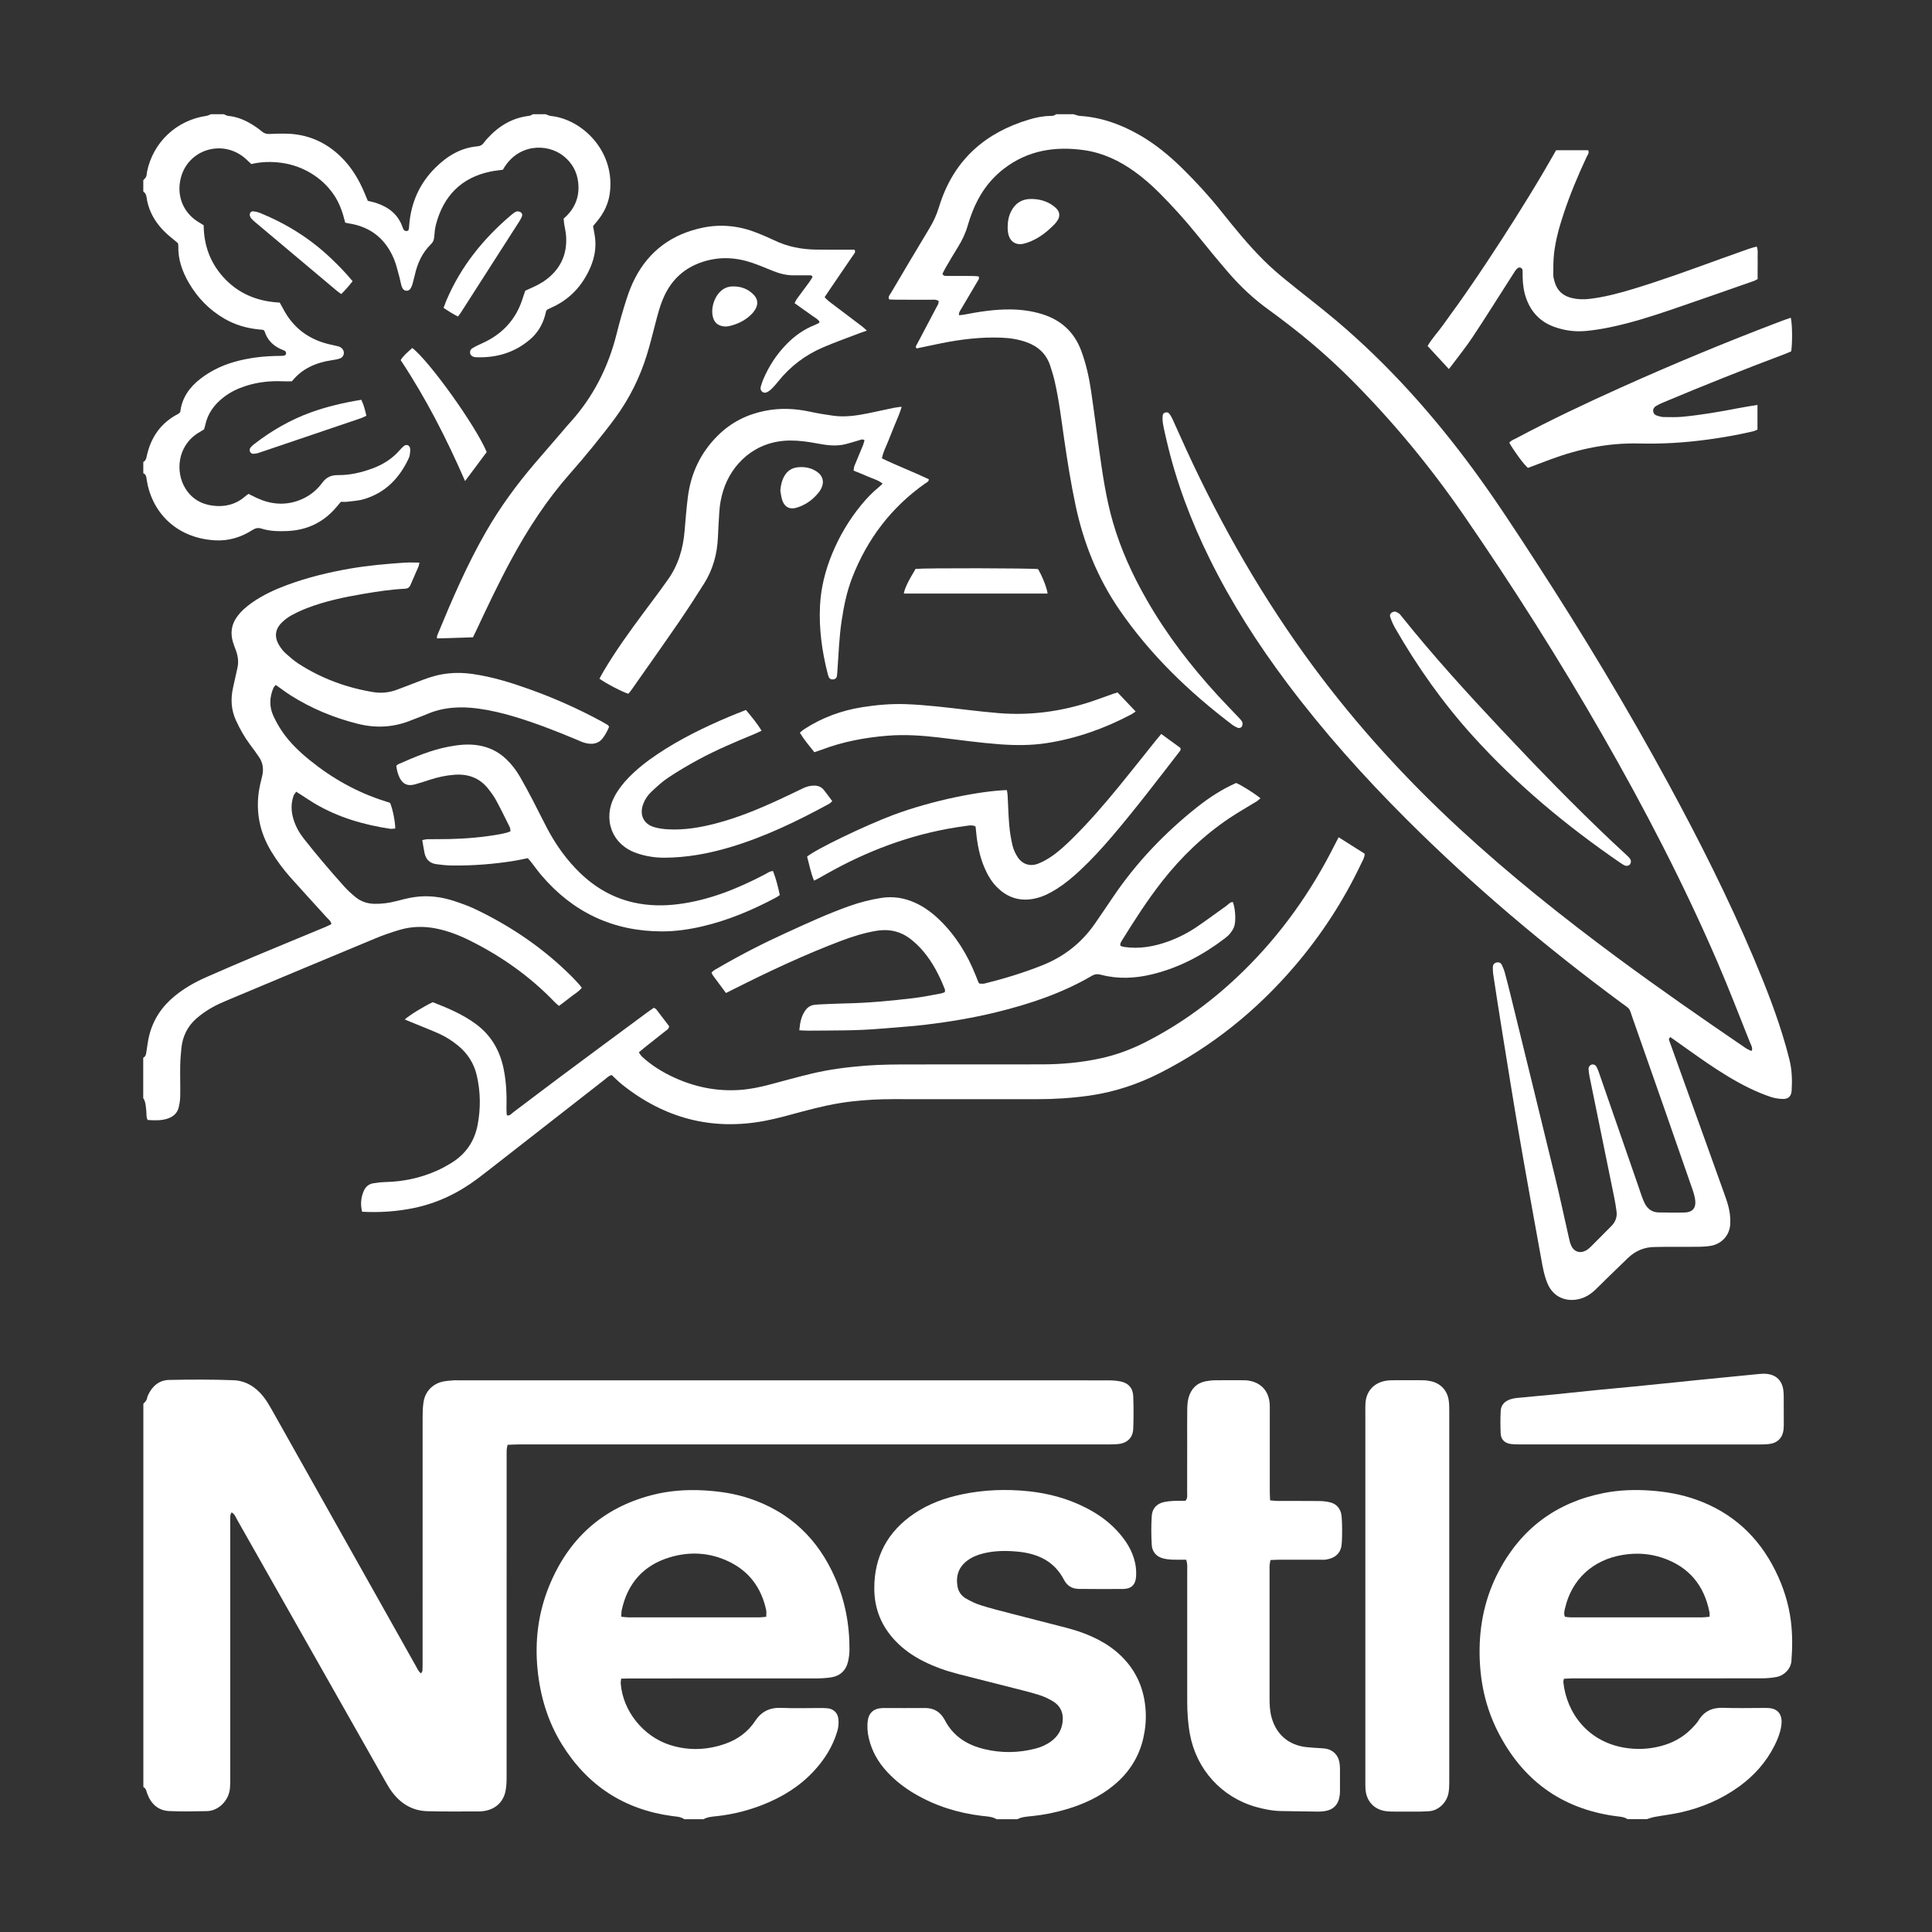 <?xml version="1.0" encoding="UTF-8"?>
<svg id="Layer_1" xmlns="http://www.w3.org/2000/svg" version="1.1" viewBox="0 0 600 600">
  <rect x="0" y="0" width="600" height="600" fill="#333333" stroke="none"/>
  <!-- Generator: Adobe Illustrator 29.5.1, SVG Export Plug-In . SVG Version: 2.1.0 Build 141)  -->
  <defs>
    <style>
      .st0 {
        fill: #fff;
      }
    </style>
  </defs>
  <path class="st0" d="M44.5,435.97c.32-.36.71-.69.94-1.1.24-.43.26-.96.46-1.42,1.28-2.9,3.44-4.84,6.65-4.9,6.66-.13,13.33-.17,19.99.09,3.82.15,6.97,2.15,9.33,5.19.91,1.18,1.69,2.47,2.43,3.78,12.87,22.86,25.71,45.73,38.57,68.61,2.12,3.77,4.23,7.56,6.36,11.33.4.71.69,1.51,1.54,2.14.17-.32.4-.57.42-.84.06-.83.05-1.66.05-2.5,0-25.5,0-50.99.01-76.49,0-1.49.06-3.01.29-4.48.52-3.32,2.91-5.72,6.2-6.36,1.06-.2,2.15-.26,3.22-.35.41-.04.83,0,1.25,0,67.24,0,134.49,0,201.73.01,1.32,0,2.67.06,3.97.32,2.55.51,3.93,2.06,4.03,4.68.12,3.33.13,6.67,0,9.99-.11,2.77-1.79,4.45-4.52,4.77-1.24.14-2.49.14-3.74.14-27.66,0-55.33,0-82.99,0-33.16,0-66.33,0-99.49,0-1.15,0-2.3.08-3.57.12-.11.61-.25,1.08-.27,1.54-.04.83-.02,1.67-.02,2.5,0,33.08,0,66.16-.01,99.24,0,1.41-.06,2.84-.33,4.22-.69,3.52-3.29,5.81-6.88,6.25-.33.04-.66.1-.99.1-5.5,0-11,.09-16.49-.07-4.73-.14-8.38-2.48-11.11-6.27-.73-1.01-1.34-2.11-1.96-3.19-15.31-27.03-30.62-54.06-45.94-81.08-.43-.77-.7-1.69-1.71-2.26-.16.36-.36.63-.38.91-.05.83-.04,1.67-.04,2.5,0,26.16,0,52.33,0,78.49,0,1.17.02,2.34-.06,3.5-.28,4.32-3.8,7.32-7.17,7.38-3.91.07-7.83.16-11.73-.02-3.43-.16-5.64-2.23-6.81-5.39-.29-.78-.34-1.65-1.21-2.07,0-39.66,0-79.33,0-118.99Z"/>
  <path class="st0" d="M333.48,35.5c.63.17,1.26.46,1.9.5,6.62.42,12.68,2.61,18.39,5.86,5.03,2.86,9.45,6.53,13.56,10.58,4.16,4.1,8.1,8.39,11.74,12.95,4.27,5.34,8.56,10.66,13.42,15.48,2.07,2.05,4.26,3.98,6.51,5.82,5.29,4.32,10.74,8.45,15.96,12.85,16.18,13.68,30.18,29.38,42.71,46.43,6.81,9.27,13.07,18.91,19.33,28.55,14.56,22.43,28.36,45.32,41.13,68.83,9.58,17.64,18.61,35.56,26.44,54.05,3.8,8.97,7.35,18.04,10.02,27.42.39,1.36.73,2.73,1.09,4.1.82,3.18.93,6.42.74,9.67-.11,1.87-.98,2.76-2.85,2.7-1.31-.04-2.67-.28-3.9-.71-2.12-.73-4.2-1.6-6.22-2.57-4.66-2.25-9.03-5-13.3-7.9-3.24-2.2-6.4-4.51-9.6-6.76-.6-.42-1.2-.84-1.81-1.27-.73.56-.33,1.12-.15,1.61,1.45,4.08,2.93,8.15,4.39,12.22,4.23,11.75,8.47,23.49,12.67,35.25.56,1.56,1.1,3.16,1.4,4.78.27,1.46.38,2.99.27,4.46-.25,3.3-2.72,5.93-5.96,6.49-1.22.21-2.48.3-3.73.31-3.58.04-7.16.01-10.75.02-1,0-2,.04-3,.05-3.24.01-6.01,1.21-8.33,3.43-2.23,2.13-4.43,4.29-6.64,6.44-1.19,1.16-2.35,2.36-3.57,3.5-1.48,1.39-3.14,2.41-5.18,2.85-3.89.84-7.8-.67-9.56-4.87-1.04-2.48-1.5-5.11-1.97-7.73-2.34-12.94-4.7-25.88-6.93-38.84-1.82-10.58-3.49-21.19-5.21-31.79-.96-5.92-1.87-11.84-2.77-17.77-.11-.73-.12-1.49-.1-2.24.02-.62.36-1.1.99-1.3.67-.21,1.43-.02,1.74.6.41.81.75,1.67.99,2.54.68,2.49,1.31,4.99,1.92,7.5,4.6,18.76,9.21,37.51,13.76,56.27,1.51,6.23,2.83,12.5,4.26,18.75.18.81.38,1.64.74,2.37.88,1.79,2.65,2.35,4.42,1.42.58-.3,1.11-.74,1.58-1.2,2.13-2.11,4.22-4.26,6.35-6.38,1.26-1.26,1.89-2.74,1.67-4.52-.19-1.48-.43-2.96-.73-4.43-2.56-12.56-5.13-25.12-7.69-37.68-.15-.73-.23-1.48-.27-2.23-.03-.63.41-1.18.93-1.34.52-.16,1.19.07,1.5.63.32.58.56,1.2.78,1.83,3.77,10.85,7.53,21.7,11.29,32.56.68,1.97,1.34,3.94,2.03,5.9.28.78.58,1.57.97,2.3.89,1.66,2.28,2.65,4.2,2.69,2.75.06,5.5.1,8.25.02,2.24-.07,3.38-1.33,3.19-3.55-.11-1.23-.48-2.45-.88-3.62-2.88-8.34-5.79-16.67-8.7-25-3.27-9.35-6.54-18.7-9.83-28.04-1.29-3.67-.55-2.65-3.73-5.02-23.48-17.37-45.76-36.14-66.44-56.78-13.35-13.32-25.9-27.34-37.21-42.43-9.11-12.16-17.28-24.9-24.02-38.54-5.81-11.76-10.42-23.96-13.38-36.76-.39-1.7-.81-3.4-1.11-5.12-.16-.89-.19-1.82-.1-2.72.08-.85,1.41-1.24,1.97-.58.47.56.83,1.24,1.14,1.91,1.46,3.18,2.85,6.38,4.32,9.56,10.9,23.67,23.82,46.16,39.33,67.14,13.47,18.21,28.66,34.87,45.29,50.23,15.63,14.43,32.23,27.67,49.32,40.31,13,9.6,26.27,18.82,39.63,27.92.53.36,1.15.61,1.73.9.04.02.14-.06.27-.13.22-.94-.32-1.74-.64-2.55-3.34-8.35-6.56-16.75-10.12-25-10.44-24.19-22.55-47.54-35.65-70.38-13.39-23.35-27.78-46.07-43.06-68.23-10.38-15.06-21.97-29.12-34.89-42.08-6.54-6.56-13.52-12.62-20.91-18.2-1.53-1.15-3.04-2.33-4.6-3.44-4.78-3.4-9.02-7.39-12.84-11.83-3.31-3.85-6.54-7.78-9.73-11.73-3.67-4.54-7.58-8.86-11.71-12.99-2.36-2.36-4.87-4.55-7.58-6.5-4.73-3.41-9.9-5.85-15.71-6.67-8.99-1.27-17.44.06-24.84,5.74-4.62,3.55-7.8,8.16-9.88,13.56-.51,1.32-.98,2.66-1.36,4.02-.69,2.43-1.75,4.67-3.08,6.8-1.32,2.12-2.58,4.28-3.84,6.44-.37.63-.67,1.3-.96,1.86.34.73.89.63,1.36.64,2.58.02,5.17,0,7.75.02.73,0,1.46.08,2.1.12.34.72-.06,1.1-.3,1.5-1.64,2.8-3.31,5.59-4.95,8.39-.37.63-.9,1.21-.84,2.17.52-.05,1-.06,1.46-.15,4.83-.94,9.68-1.7,14.61-1.64,3.25.04,6.47.46,9.6,1.41,5.97,1.81,10.14,5.56,12.32,11.45,1.48,4,2.41,8.15,3.03,12.35.93,6.26,1.71,12.54,2.58,18.8,1.04,7.42,2.13,14.84,4.22,22.05,2.46,8.53,6.14,16.53,10.55,24.21,6.16,10.75,13.67,20.5,22.02,29.62,2.08,2.27,4.25,4.47,6.36,6.71.45.48.97.96,1.23,1.54.17.38.1,1.02-.12,1.4-.24.41-.83.59-1.34.36-.53-.23-1.06-.49-1.52-.83-13.51-10.22-25.59-21.83-35.21-35.86-6.74-9.83-11.07-20.64-13.55-32.26-1.46-6.84-2.55-13.75-3.56-20.67-.88-6.01-1.58-12.06-2.95-17.99-.37-1.62-.86-3.21-1.38-4.79-1.2-3.67-3.74-6.02-7.32-7.31-2.53-.91-5.15-1.32-7.83-1.42-6.28-.24-12.47.49-18.61,1.72-2.6.52-5.19,1.08-7.75,1.62-.48-.59-.03-.99.18-1.39,1.97-3.76,3.97-7.51,5.94-11.27.33-.64.83-1.24.73-2.07-.79-.56-1.64-.38-2.45-.39-3.5-.02-7,0-10.5-.01-.82,0-1.65-.06-2.4-.08-.45-.9.17-1.38.48-1.91,3.98-6.74,7.96-13.48,12.01-20.18,1.22-2.01,2.2-4.1,2.88-6.34.17-.56.35-1.11.54-1.66,4.55-13.47,14.02-21.71,27.4-25.74,2.14-.65,4.35-1.12,6.62-1.16.65-.01,1.35,0,1.87-.53,1.84,0,3.67,0,5.5,0Z"/>
  <path class="st0" d="M505.46,564.96c-1.16-.77-2.54-.78-3.83-.96-16.92-2.34-29.02-11.36-36.61-26.52-3.75-7.49-5.43-15.52-5.52-23.89-.1-9.08,1.76-17.72,6.02-25.76,6.99-13.19,17.89-21.25,32.51-24.15,4.83-.96,9.74-1.12,14.68-.76,4.85.36,9.58,1.2,14.15,2.84,11.12,3.99,19.21,11.41,24.46,21.96,2.47,4.96,4.16,10.2,4.85,15.68.52,4.13.5,8.32.17,12.48-.19,2.34-2.16,4.45-4.65,4.93-1.54.29-3.14.41-4.72.41-14.83.03-29.66.02-44.5.02-4.75,0-9.5,0-14.25,0-.82,0-1.63.08-2.54.12-.07.45-.19.77-.16,1.07.97,9.37,7.57,18.89,19.99,20.49,3.91.5,7.82.17,11.61-1.05,3.48-1.12,6.47-3.03,8.92-5.76.5-.56,1.03-1.11,1.41-1.74,1.77-2.95,4.32-4.12,7.75-3.99,4.16.16,8.33.04,12.5.04.58,0,1.17,0,1.75.04,2.3.18,3.68,1.52,3.83,3.8.05.74-.03,1.5-.17,2.23-.37,1.98-1.12,3.83-2.02,5.62-2.56,5.09-6.23,9.23-10.81,12.58-5.53,4.04-11.69,6.68-18.35,8.17-2.67.6-5.41.91-8.11,1.41-.8.15-1.58.45-2.37.68-2,0-4,0-6,0ZM530.91,502.1c0-.56.07-.97-.01-1.36-1.63-8.38-6.37-14.12-14.5-16.91-4.09-1.4-8.31-1.64-12.56-.92-9.19,1.55-15.78,7.6-17.82,16.62-.18.79-.43,1.61-.01,2.58.6.06,1.24.18,1.89.18,13.57.01,27.14.01,40.71,0,.73,0,1.45-.12,2.32-.19Z"/>
  <path class="st0" d="M212.49,564.96c-1.15-.81-2.52-.8-3.82-.98-14.89-2.03-26.26-9.5-34.15-22.23-4.41-7.13-6.75-14.96-7.58-23.3-.88-8.97.23-17.65,3.63-25.96,5.97-14.58,16.48-24.18,31.84-28.17,5.27-1.37,10.65-1.77,16.1-1.47,4.85.27,9.6.96,14.21,2.5,12.61,4.2,21.35,12.59,26.63,24.68,3.11,7.12,4.52,14.61,4.46,22.37-.01,1.24-.17,2.5-.46,3.7-.65,2.68-2.39,4.35-5.13,4.8-1.47.24-2.98.33-4.47.34-19.24.02-38.49.01-57.74.02-.99,0-1.98.03-3.11.05-.05.61-.16,1.08-.12,1.55.66,8.54,7.03,16.48,15.42,19.1,5.75,1.79,11.51,1.56,17.17-.46,3.79-1.35,6.96-3.7,9.16-7.04,2.02-3.06,4.65-4.22,8.23-4.06,3.91.18,7.83.04,11.74.04.83,0,1.67,0,2.5.08,1.93.21,3.18,1.47,3.38,3.41.13,1.25.01,2.48-.35,3.71-1.4,4.74-3.96,8.79-7.28,12.38-4.38,4.73-9.74,8.04-15.69,10.4-4.58,1.82-9.32,3.03-14.23,3.58-1.47.16-3,.23-4.36.97-2,0-4,0-6,0ZM192.94,502.09c.88.08,1.6.2,2.33.2,13.48.01,26.96.01,40.45,0,.73,0,1.45-.12,2.24-.18,0-.81.12-1.48-.02-2.1-1.48-6.84-5.23-12-11.59-15.05-5.96-2.86-12.2-3.2-18.47-1.28-8.11,2.48-12.98,8.06-14.79,16.32-.14.62-.1,1.28-.15,2.1Z"/>
  <path class="st0" d="M309.48,564.96c-1.41-.85-3.02-.84-4.57-1.03-7.45-.9-14.46-3.09-20.94-6.91-3.1-1.83-5.92-4.03-8.38-6.66-2.85-3.04-4.86-6.53-5.79-10.62-.41-1.8-.55-3.63-.29-5.46.32-2.25,1.7-3.55,3.96-3.78.33-.03.67-.06,1-.06,4.25,0,8.5.05,12.74,0,2.79-.03,4.78,1.17,6.11,3.57.04.07.08.15.12.22,2.62,5.02,6.93,7.7,12.29,8.98,5.29,1.27,10.56,1.19,15.81-.16,1.79-.46,3.46-1.19,4.95-2.3,2.04-1.52,3.25-3.53,3.52-6.08.3-2.75-.68-4.94-3.06-6.35-1.28-.76-2.65-1.41-4.07-1.87-2.45-.79-4.96-1.41-7.45-2.04-5.96-1.53-11.94-3-17.89-4.54-3.71-.96-7.32-2.22-10.75-3.95-3.22-1.63-6.16-3.65-8.66-6.27-4.34-4.54-6.58-9.93-6.61-16.24-.05-10.04,4.17-17.81,12.46-23.4,4.48-3.02,9.48-4.81,14.73-5.92,6.9-1.45,13.88-1.7,20.88-.95,5.99.65,11.77,2.18,17.2,4.89,3.76,1.87,7.19,4.2,10.06,7.29,2.7,2.91,4.84,6.17,5.68,10.11.29,1.36.38,2.81.29,4.21-.17,2.52-1.48,3.79-4.01,3.83-4.58.06-9.16,0-13.74-.02-2.1-.01-3.66-.94-4.64-2.83-2.99-5.76-8.09-8.12-14.23-8.73-3.58-.35-7.15-.35-10.68.5-1.8.43-3.5,1.09-5,2.18-2.79,2.03-3.73,4.8-3.16,8.12.29,1.65,1.24,2.95,2.66,3.76,1.44.82,2.95,1.56,4.52,2.06,3.01.95,6.08,1.72,9.14,2.52,5.88,1.53,11.77,3,17.64,4.53,3.55.93,6.99,2.17,10.23,3.91,2.51,1.35,4.8,2.99,6.83,5,4.65,4.61,7,10.26,7.41,16.74.18,2.84-.07,5.66-.69,8.44-1.34,6-4.48,10.88-9.2,14.77-4.31,3.56-9.28,5.84-14.59,7.43-3.51,1.05-7.1,1.77-10.75,2.15-1.56.16-3.16.23-4.61.97-2.16,0-4.33,0-6.5,0Z"/>
  <path class="st0" d="M44.5,328.48c.88-.46.88-1.34,1.01-2.15.26-1.56.43-3.14.81-4.67,1.23-5.03,3.98-9.11,7.98-12.37,2.99-2.44,6.32-4.32,9.84-5.86,4.88-2.13,9.77-4.26,14.68-6.32,7.37-3.09,14.76-6.12,22.14-9.19.68-.28,1.33-.62,1.97-.93-.21-1.05-.96-1.51-1.5-2.11-3.69-4.08-7.42-8.12-11.08-12.22-2.27-2.55-4.33-5.28-6.1-8.22-1.81-3.02-3.14-6.23-3.75-9.73-.66-3.75-.52-7.46.31-11.16.2-.89.44-1.78.64-2.67.46-2.05.19-3.99-.99-5.74-.88-1.31-1.82-2.59-2.77-3.85-1.75-2.35-3.18-4.88-4.4-7.54-1.53-3.32-1.7-6.74-.9-10.26.46-2.03.89-4.06,1.35-6.09.42-1.85.16-3.64-.47-5.4-.31-.86-.67-1.71-.93-2.59-.82-2.8-.49-5.43,1.25-7.83,1.29-1.78,2.92-3.19,4.7-4.44,3.3-2.31,6.93-3.99,10.68-5.39,6.49-2.42,13.19-4.04,20.01-5.21,5.51-.94,11.06-1.42,16.63-1.8,1.49-.1,2.99-.02,4.64-.02-.1.45-.13.86-.28,1.21-.82,1.91-1.68,3.81-2.49,5.73-.33.79-.88,1.14-1.72,1.18-4.33.2-8.61.87-12.88,1.59-5.99,1.01-11.94,2.26-17.63,4.46-1.62.63-3.21,1.38-4.74,2.21-1.01.55-1.97,1.27-2.81,2.06-2.33,2.19-2.62,4.71-.89,7.43.53.84,1.16,1.65,1.89,2.31,1.3,1.16,2.62,2.33,4.09,3.27,7.1,4.56,14.87,7.43,23.18,8.78,2.42.39,4.83.15,7.14-.69,2.19-.8,4.36-1.65,6.53-2.49,2.48-.96,4.97-1.89,7.62-2.35,3.24-.57,6.47-.56,9.7-.08,5.95.87,11.67,2.63,17.32,4.65,7.77,2.78,15.3,6.12,22.56,10.06.66.36,1.3.74,1.94,1.13.13.08.19.26.38.54-.49,1.22-1.15,2.45-2,3.57-1.24,1.62-3.16,2.1-5.67,1.38-.88-.25-1.7-.67-2.55-1.02-6.22-2.6-12.49-5.06-18.95-7.01-3.75-1.13-7.55-2.05-11.43-2.58-5.44-.74-10.8-.5-15.94,1.71-1.6.69-3.26,1.25-4.88,1.91-5.43,2.23-10.99,2.53-16.65,1.1-7.4-1.86-14.38-4.74-20.83-8.83-1.54-.98-2.99-2.09-4.61-3.23-.26.32-.58.58-.73.92-1.24,2.9-1.34,5.85,0,8.73.8,1.73,1.75,3.41,2.83,4.98,2.34,3.38,5.31,6.2,8.49,8.77,7,5.66,14.72,10,23.33,12.7.48.15.95.3,1.42.46.07.02.13.1.19.16.76,1.76,1.56,5.7,1.57,7.86-.55.03-1.12.16-1.67.08-8.21-1.26-16.08-3.55-23.29-7.8-1.43-.85-2.81-1.79-4.21-2.69-.48-.31-.97-.62-1.59-1.01-.31.46-.66.81-.81,1.23-.9,2.53-.78,5.06.05,7.6.68,2.08,1.73,3.97,3.08,5.68,1.86,2.36,3.74,4.69,5.68,6.98,2.26,2.67,4.54,5.33,6.89,7.92,1.11,1.23,2.35,2.36,3.64,3.4,1.67,1.33,3.63,1.96,5.79,2,2.27.04,4.47-.25,6.67-.82,1.85-.48,3.71-.96,5.6-1.25,4.28-.65,8.48-.12,12.56,1.23,2.13.71,4.26,1.46,6.29,2.42,11.23,5.33,21.37,12.24,30.18,21.05.82.82,1.6,1.7,2.39,2.56.22.24.4.52.68.88-.93,1.22-2.27,1.92-3.42,2.84-1.16.94-2.38,1.82-3.67,2.8-.46-.4-.9-.75-1.29-1.15-7.58-7.9-16.37-14.14-26.13-19.03-3.43-1.72-6.98-3.12-10.77-3.87-3.75-.74-7.47-.67-11.12.38-2.63.76-5.24,1.67-7.76,2.72-15.14,6.29-30.26,12.62-45.38,18.96-1.84.77-3.69,1.56-5.42,2.55-1.65.95-3.24,2.06-4.68,3.3-2.75,2.39-4.29,5.49-4.69,9.11-.22,1.98-.36,3.98-.39,5.98-.05,3,.07,6,.01,9-.02,1.23-.19,2.49-.5,3.68-.46,1.74-1.73,2.8-3.41,3.36-2.02.68-4.08.57-6.2.43-.51-.9-.31-1.84-.42-2.72-.16-1.4-.15-2.84-.96-4.09,0-4.17,0-8.34,0-12.5Z"/>
  <path class="st0" d="M169.49,35.5c.54.18,1.07.47,1.62.52,9.89,1.03,20.16,11.22,18.23,24.26-.45,3.02-1.74,5.72-3.65,8.11-.52.64-1.05,1.28-1.51,1.84.25,1.51.58,2.89.69,4.29.27,3.41-.55,6.62-2.04,9.66-2.5,5.11-6.26,8.98-11.51,11.31-.46.2-.9.43-1.35.65-.07.04-.12.12-.33.35-.09.35-.22.91-.37,1.47-.81,2.98-2.37,5.51-4.71,7.5-4.8,4.08-10.43,5.72-16.66,5.48-.25,0-.51-.03-.74-.1-.59-.18-1.05-.53-1.16-1.17-.11-.64.13-1.16.67-1.5.49-.31,1.01-.59,1.53-.84.97-.47,1.97-.89,2.93-1.39,5.35-2.77,9.06-6.96,11-12.69.16-.47.31-.95.47-1.42.16-.47.32-.94.52-1.54.69-.32,1.43-.67,2.19-1,2.15-.94,4.15-2.13,5.86-3.75,3.58-3.38,4.99-7.58,4.62-12.42-.09-1.16-.38-2.29-.56-3.44-.09-.57-.12-1.14-.19-1.78,3.42-2.93,4.99-6.62,4.54-11.09-.34-3.39-1.86-6.18-4.53-8.32-5.2-4.16-14.4-3.84-18.87,4.23-1.24.18-2.56.29-3.85.56-9.08,1.89-14.56,7.55-16.92,16.37-.34,1.28-.46,2.62-.56,3.94-.07.88-.33,1.59-.97,2.21-2.73,2.64-4.23,5.93-5.05,9.58-.2.89-.44,1.78-.67,2.66-.06.24-.15.48-.24.71-.31.81-.74,1.6-1.72,1.54-.97-.06-1.33-.91-1.57-1.73-.23-.8-.34-1.63-.57-2.43-.54-1.92-.96-3.9-1.72-5.73-2.62-6.24-7.27-9.99-14.03-11.02-.32-.05-.64-.13-1.1-.23-.77-3.16-1.8-6.22-3.7-8.91-1.85-2.63-4.15-4.76-6.9-6.42-2.82-1.7-5.87-2.79-9.11-3.24-3.14-.43-6.31-.38-9.45.37-.72-.67-1.36-1.31-2.06-1.9-6.99-5.87-17.49-2.63-19.8,6.08-1.5,5.67.77,10.78,5.04,13.57.62.41,1.27.78,2.02,1.25.06,6.48,2.21,12.18,6.81,16.87,4.6,4.69,10.34,6.83,16.81,7.15.38.68.71,1.25,1.02,1.83,3.14,6.1,8.14,9.75,14.79,11.22.81.18,1.63.35,2.43.56.31.08.62.24.88.44,1.19.9,1.04,2.72-.33,3.26-.83.33-1.76.46-2.67.6-2.41.35-4.71,1.01-6.89,2.1-2.11,1.06-3.9,2.53-5.45,4.44-.88,0-1.78.04-2.69,0-4.03-.19-7.98.24-11.82,1.5-2.39.78-4.63,1.87-6.63,3.41-2.94,2.25-5.02,5.07-5.79,8.76-.08.4-.23.8-.37,1.28-.61.36-1.25.73-1.88,1.13-6.56,4.22-6.95,12.23-3.92,17.16,1.96,3.19,4.9,4.93,8.58,5.39,3.72.46,7.11-.37,10-2.89.31-.27.65-.49,1.04-.78.86.43,1.66.85,2.48,1.23,4.25,1.98,8.62,2.46,13.08.83,2.97-1.08,5.47-2.94,7.31-5.46,1.32-1.82,2.84-2.45,5.02-2.43,3.6.04,7.1-.79,10.49-2.02,3.34-1.22,6.28-3.05,8.63-5.77.38-.44.78-.87,1.23-1.23.84-.68,1.89-.23,1.97.87.05.65-.04,1.33-.14,1.98-.06.4-.24.8-.42,1.18-2.88,6.08-7.26,10.53-13.83,12.47-1.65.49-3.43.58-5.16.8-.65.08-1.32.01-1.96.01-.55.66-1.03,1.23-1.51,1.79-4.02,4.7-9.15,7.07-15.29,7.3-2.67.1-5.35.04-7.92-.78-1.08-.34-1.89-.09-2.79.48-3.53,2.25-7.41,3.43-11.61,3.18-12.79-.77-19.79-9.55-21.18-18.74-.12-.82-.13-1.7-1.07-2.1v-3.5c.77-.38.92-1.09,1.08-1.85,1.28-5.86,4.41-10.35,9.83-13.12.21-.11.37-.33.57-.52.49-4.42,2.88-7.73,6.29-10.37,1.38-1.06,2.87-2.01,4.41-2.81,3.95-2.06,8.21-3.14,12.61-3.76,2.73-.38,5.47-.5,8.22-.52.96,0,1.3-.26,1.32-.8.03-.65-.46-.82-.93-1-2.8-1.08-4.82-2.91-5.74-5.84-.04-.14-.21-.24-.4-.44-.42-.04-.91-.08-1.4-.13-3.77-.38-7.34-1.41-10.64-3.32-4.73-2.74-8.4-6.52-11.12-11.23-2.03-3.52-3.34-7.25-3.22-11.39,0-.24-.06-.49-.11-.83-.46-.39-.95-.83-1.47-1.23-4.35-3.4-7.53-7.52-8.31-13.17-.1-.69-.41-1.26-.99-1.67v-3.5c.31-.37.71-.69.89-1.11.19-.44.17-.97.26-1.46,1.85-9.2,9.17-16.08,18.48-17.42.47-.07.91-.33,1.36-.51h4c.45.18.88.47,1.35.52,2.63.25,5.01,1.2,7.23,2.54,1.14.68,2.24,1.45,3.25,2.3.77.64,1.54.84,2.51.78,1.66-.1,3.33-.13,4.99-.1,6.63.12,12.3,2.56,17.04,7.18,3.33,3.25,5.67,7.16,7.43,11.44.31.76.63,1.52.93,2.24,1,.26,1.9.42,2.76.72,3.73,1.26,6.59,3.48,7.98,7.31.14.39.28.81.55,1.1.18.2.58.27.88.25.19-.01.48-.26.53-.44.12-.48.13-.99.17-1.48.56-6.91,3.21-12.88,8.14-17.76,3.63-3.6,7.83-6.18,13.08-6.63.79-.07,1.42-.38,1.9-1.04.34-.47.72-.92,1.11-1.35,3.53-3.89,7.76-6.48,13.08-7.08.38-.04.73-.33,1.09-.5,1.33,0,2.67,0,4,0Z"/>
  <path class="st0" d="M368.36,484.38c-1.55,0-2.96.04-4.37-.02-.9-.04-1.83-.14-2.7-.36-2.19-.56-3.49-2.08-3.61-4.27-.17-2.99-.19-6,.01-8.98.15-2.29,1.57-3.81,3.89-4.29.89-.18,1.8-.28,2.71-.33,1.32-.06,2.64-.04,3.87-.05.74-.84.51-1.71.52-2.51.02-5.41.01-10.83.01-16.24,0-3.25-.03-6.5.02-9.75.02-1.16.1-2.35.4-3.46.73-2.69,2.4-4.54,5.22-5.13.97-.2,1.97-.32,2.96-.33,2.83-.04,5.66-.02,8.5-.01.5,0,1,0,1.5.05,4.18.46,6.78,3.19,7.03,7.41.05.75.02,1.5.02,2.25,0,8.25,0,16.49,0,24.74,0,.9.06,1.8.1,2.85.87.07,1.59.18,2.31.18,4.33.02,8.66-.02,12.99.03,1.15.01,2.33.15,3.45.44,1.74.45,2.84,1.64,3.31,3.4.4,1.49.41,8.9.04,10.44-.6,2.45-2.37,3.5-4.66,3.89-.65.11-1.33.06-1.99.06-4.25,0-8.5,0-12.74,0-.82,0-1.64.06-2.59.1-.1.56-.22,1.02-.27,1.49-.04.41-.02.83-.02,1.25,0,13.33,0,26.66,0,39.99,0,2.08.07,4.16.64,6.19,1.44,5.21,5.27,8.53,10.65,9.16,1.4.16,2.82.22,4.23.33.66.05,1.34.05,1.99.17,2.17.39,3.74,1.94,4.16,4.11.12.65.2,1.32.2,1.98.02,2.41.01,4.83,0,7.25,0,.41-.04.83-.1,1.24-.38,2.85-2,4.47-4.85,4.84-.58.07-1.16.12-1.74.12-3.83-.04-7.66-.1-11.49-.17-2.68-.04-5.3-.55-7.87-1.27-10.68-2.98-18.54-11.65-20.55-22.59-.62-3.37-.84-6.77-.84-10.19,0-13.58,0-27.16,0-40.73,0-.98.13-1.98-.33-3.26Z"/>
  <path class="st0" d="M203.1,312.99c.3.19.56.28.7.46,1.37,1.77,2.72,3.57,4,5.25-.07.86-.65,1.11-1.09,1.46-2.08,1.67-4.18,3.31-6.27,4.96-.65.52-1.28,1.05-2.05,1.69.37.5.63,1.01,1.03,1.37,2.97,2.73,6.36,4.82,10.02,6.49,6.41,2.92,13.11,4.29,20.15,3.83,3.25-.21,6.43-.87,9.57-1.71,4.34-1.15,8.67-2.36,13.03-3.4,5.43-1.29,10.95-1.99,16.53-2.43,4.91-.39,9.82-.39,14.73-.39,13.33-.01,26.66,0,39.99-.02,6.26,0,12.46-.57,18.59-1.92,4.74-1.05,9.25-2.73,13.58-4.92,11.39-5.77,21.52-13.29,30.62-22.22,11.65-11.43,20.96-24.55,28.27-39.11.37-.74.76-1.46,1.23-2.36,2.78,1.76,5.43,3.44,8.08,5.11,0,1.18-.58,2.02-1,2.9-5.52,11.67-12.49,22.39-20.89,32.18-11.75,13.69-25.53,24.81-41.64,33-6.96,3.54-14.28,5.96-22,7.05-5.36.76-10.77,1.1-16.19,1.1-14.91-.01-29.83.02-44.74-.01-4.26-.01-8.5.23-12.72.7-5.22.58-10.32,1.77-15.39,3.13-3.85,1.03-7.71,2.14-11.62,2.89-16.55,3.16-31.35-.8-44.46-11.29-1.1-.88-2.08-1.9-3.19-2.92-.95.23-1.57.93-2.27,1.48-11.04,8.61-22.06,17.23-33.1,25.84-2.1,1.64-4.19,3.29-6.33,4.89-5.88,4.4-12.34,7.53-19.56,9.05-5.32,1.12-10.7,1.49-16.25,1.2-.57-2.3-.39-4.48.57-6.58.54-1.19,1.51-2.03,2.83-2.25,1.31-.22,2.63-.37,3.96-.4,5.57-.13,10.9-1.31,15.97-3.57,1.44-.64,2.83-1.42,4.18-2.23,4.63-2.77,7.43-6.84,8.4-12.13.93-5.06.86-10.11-.29-15.13-.87-3.79-2.86-6.89-5.87-9.34-1.82-1.48-3.79-2.75-5.92-3.7-2.89-1.28-5.84-2.42-8.76-3.62-.59-.24-1.17-.48-1.83-.76,1.42-1.31,5.78-3.99,8.69-5.37,4.64,1.8,9.32,3.75,13.44,6.81,4.64,3.44,7.35,8.08,8.53,13.67.87,4.1,1.04,8.26.93,12.43-.02.66.04,1.32.07,1.98,0,.06.09.13.21.29.78.1,1.27-.56,1.82-.98,4.93-3.7,9.83-7.45,14.77-11.13,8.95-6.67,17.93-13.3,26.9-19.94.66-.49,1.35-.94,2.02-1.41Z"/>
  <path class="st0" d="M424.02,495.46c0-18.91,0-37.82,0-56.72,0-1-.03-2,.04-3,.25-3.65,2.52-6.2,6.1-6.89.65-.12,1.32-.2,1.98-.2,3.25-.02,6.5-.03,9.74,0,.82,0,1.66.12,2.47.29,3.05.66,5.13,2.88,5.56,5.97.14.98.17,1.99.17,2.99,0,38.56,0,77.13,0,115.69,0,1-.04,2-.19,2.99-.48,3.25-3.24,5.79-6.19,5.91-.83.03-1.66.11-2.49.11-2.75.02-5.5.01-8.24,0-.75,0-1.5-.01-2.24-.09-3.81-.37-6.38-2.99-6.66-6.84-.07-.99-.05-2-.05-3v-57.22Z"/>
  <path class="st0" d="M225.47,308.4c-1.43-1.92-2.73-3.65-4.01-5.4-.19-.26-.3-.56-.49-.91.62-.8,1.47-1.15,2.25-1.6,6.84-3.99,13.88-7.58,21.08-10.86,6.43-2.94,12.86-5.9,19.54-8.27,3.22-1.14,6.51-1.99,9.9-2.51,3.68-.56,7.12,0,10.46,1.51,2.84,1.29,5.31,3.12,7.54,5.28,5.06,4.89,8.66,10.73,11.25,17.23.28.7.55,1.4.83,2.09.06.15.17.28.32.5.51,0,1.1.11,1.63-.02,6.07-1.49,12.02-3.32,17.84-5.62,6.77-2.68,12.27-6.97,16.42-12.97,1.9-2.74,3.76-5.5,5.63-8.26,7.24-10.73,16.08-19.97,26.2-27.99,3.73-2.95,7.7-5.53,12.04-7.44,1.67.7,5.41,3.04,7.55,4.74-.37.32-.68.66-1.06.9-2.83,1.75-5.74,3.38-8.51,5.23-8.02,5.38-14.93,11.98-20.89,19.57-4.64,5.91-8.68,12.22-12.63,18.59-.17.28-.32.58-.43.89-.05.14.02.32.04.66.3.1.66.27,1.04.33,4.82.73,9.45-.1,13.97-1.76,3.14-1.15,6.1-2.69,8.86-4.57,3.03-2.06,5.96-4.26,8.95-6.37.66-.46,1.16-1.21,2.08-1.24.81,2.07,1.04,6.12.35,7.81-.28.68-.7,1.33-1.16,1.91-.47.58-1.04,1.09-1.63,1.54-6.83,5.21-14.27,9.17-22.66,11.2-5.26,1.27-10.54,1.52-15.81.14-1.04-.27-1.88-.26-2.84.3-9.28,5.43-19.36,8.8-29.74,11.33-7.28,1.78-14.67,3.01-22.11,3.9-4.54.54-9.12.8-13.68,1.2-7.48.66-14.98.55-22.48.62-.9,0-1.81-.06-2.88-.11.23-2.41.62-4.56,2.04-6.39.69-.88,1.62-1.42,2.76-1.54.5-.05,1-.09,1.49-.11,2.66-.11,5.33-.26,7.99-.31,7.17-.13,14.3-.82,21.41-1.67,2.8-.34,5.58-.93,8.36-1.43.39-.07.76-.26,1.14-.4.02-.34.12-.61.04-.81-1.68-4.29-3.75-8.37-6.74-11.9-1.17-1.39-2.52-2.68-3.95-3.79-3.2-2.48-6.86-3.22-10.85-2.51-3.7.66-7.27,1.77-10.77,3.1-11.3,4.28-22.22,9.41-33,14.83-.81.41-1.62.81-2.66,1.33Z"/>
  <path class="st0" d="M146.85,197.92c-3.85.12-7.41.23-11.14.35.02-.33-.04-.65.07-.91,4.54-11.01,9.23-21.95,15.19-32.29,4.34-7.54,9.44-14.51,15.08-21.12,2.92-3.42,5.87-6.82,8.81-10.22.65-.76,1.28-1.54,1.96-2.27,7.37-8.04,12.12-17.44,14.73-27.99.88-3.55,1.9-7.07,3.02-10.56.71-2.21,1.55-4.41,2.62-6.47,4.45-8.64,11.61-13.77,21.04-15.73,5.77-1.2,11.44-.57,16.91,1.62,1.78.71,3.55,1.45,5.27,2.28,4.13,2.01,8.5,2.84,13.05,2.91,3.16.05,6.33.02,9.5.03.83,0,1.66,0,2.42,0,.45.8-.1,1.22-.4,1.66-2.43,3.59-4.88,7.16-7.32,10.74-.51.75-1.01,1.51-1.57,2.35.5.48.87.92,1.32,1.26,3.45,2.62,6.91,5.22,10.36,7.84.44.33.83.74,1.43,1.27-.92.33-1.61.55-2.28.81-3.73,1.43-7.49,2.77-11.16,4.33-5.62,2.38-10.37,5.97-14.18,10.77-.57.72-1.18,1.4-1.82,2.06-.4.41-.87.78-1.37,1.07-.52.3-1.13.36-1.65-.03-.51-.39-.65-.96-.48-1.57.21-.72.42-1.44.71-2.13,1.76-4.19,4.19-7.94,7.39-11.19,2.48-2.52,5.32-4.53,8.62-5.84.46-.18.9-.42,1.34-.64.06-.03.07-.14.19-.38-.51-.89-1.53-1.31-2.35-1.94-.86-.65-1.77-1.25-2.65-1.88-.88-.62-1.75-1.25-2.75-1.97.26-.49.44-.94.72-1.32,1.27-1.75,2.59-3.47,3.86-5.22.38-.52.69-1.09,1-1.57-.26-.65-.73-.53-1.11-.53-1.5-.01-3,0-4.5.01-2.29.04-4.45-.48-6.56-1.32-2.16-.86-4.3-1.79-6.51-2.55-5.1-1.75-10.26-2.01-15.44-.32-5.43,1.77-9.38,5.24-11.83,10.41-1.4,2.95-2.18,6.1-2.99,9.25-.79,3.06-1.56,6.13-2.49,9.15-2.17,7.06-5.43,13.61-9.78,19.57-2.26,3.09-4.66,6.08-7.07,9.06-2.31,2.84-4.68,5.64-7.11,8.39-7.15,8.1-12.99,17.09-18.13,26.56-3.89,7.18-7.38,14.55-10.84,21.94-.35.75-.72,1.49-1.11,2.3Z"/>
  <path class="st0" d="M280,126.32c-.55,2.15-1.4,3.77-2.06,5.46-.7,1.78-1.45,3.54-2.14,5.33-.65,1.69-1.57,3.28-1.9,5.24,4.82,2.34,9.79,4.21,14.56,6.49-.03.84-.69.98-1.12,1.29-10.53,7.41-17.96,17.21-22.64,29.16-1.71,4.36-2.64,8.93-3.33,13.55-.77,5.12-.93,10.28-1.3,15.43-.04.58-.08,1.16-.17,1.74-.09.54-.45.87-1,.97-.66.12-1.22-.1-1.48-.65-.18-.37-.29-.77-.39-1.17-1.76-6.9-2.72-13.9-2.37-21.01.27-5.53,1.6-10.85,3.69-15.98,2.28-5.59,5.32-10.73,9.16-15.4,1.64-2,3.42-3.86,5.44-5.5.38-.31.72-.66,1.16-1.07-1.4-1.15-3.05-1.51-4.54-2.19-1.43-.65-2.91-1.21-4.48-1.85.09-.54.09-1.03.26-1.46.87-2.16,1.8-4.3,2.68-6.46.21-.5.31-1.05.45-1.53-.63-.42-1.08-.16-1.55-.02-1.43.43-2.86.87-4.31,1.24-3.07.78-6.12.3-9.16-.27-2.62-.49-5.25-.85-7.93-.85-11.17,0-18.39,7.46-20.92,15.54-.67,2.15-1.08,4.36-1.22,6.62-.16,2.66-.33,5.32-.44,7.98-.22,5.09-1.53,9.87-4.24,14.2-2.57,4.09-5.2,8.14-7.93,12.12-4.86,7.07-9.82,14.06-14.74,21.08-.28.4-.62.76-.9,1.1-1.76-.49-7.07-3.26-8.97-4.68.42-.76.83-1.56,1.29-2.33,3.74-6.32,8.03-12.26,12.4-18.14,1.64-2.21,3.29-4.4,4.92-6.61.84-1.14,1.65-2.3,2.48-3.45,3.33-4.58,4.89-9.77,5.35-15.36.29-3.48.57-6.97,1-10.44.93-7.43,3.96-13.86,9.31-19.17,4.09-4.06,8.99-6.54,14.59-7.67,4.71-.96,9.42-.75,14.12.27,2.35.51,4.73.9,7.12,1.23,3.59.5,7.14,0,10.66-.71,2.69-.54,5.36-1.15,8.05-1.71.72-.15,1.46-.21,2.56-.37Z"/>
  <path class="st0" d="M449.98,114.63c-2.39-2.59-4.48-4.84-6.63-7.18,1.39-2.4,3.24-4.31,4.76-6.46,1.58-2.25,3.23-4.44,4.82-6.68,1.54-2.17,3.06-4.36,4.56-6.56,1.51-2.2,2.99-4.41,4.46-6.63,1.52-2.29,3.02-4.59,4.52-6.9,1.45-2.24,2.88-4.48,4.3-6.74,1.42-2.25,2.83-4.51,4.22-6.79,1.43-2.34,2.86-4.69,4.25-7.06,1.35-2.29,2.66-4.61,4.02-6.97h9.98c.4.86-.21,1.46-.5,2.09-2.68,5.74-5.13,11.56-7.12,17.58-1.34,4.04-2.5,8.12-2.99,12.35-.26,2.22-.23,4.48-.24,6.72,0,.73.23,1.48.43,2.19.79,2.74,2.65,4.35,5.39,4.98,1.8.42,3.6.47,5.45.25,4.57-.54,8.98-1.71,13.36-3.03,9.32-2.81,18.45-6.17,27.6-9.49,2.81-1.02,5.64-2.02,8.46-3.01.77-.27,1.57-.47,2.47-.73.5,1.13.27,2.21.3,3.25.04,1.17,0,2.33,0,3.5v3.36c-.39.2-.72.43-1.09.56-8.56,2.99-17.1,6-25.69,8.93-6.3,2.14-12.64,4.16-19.17,5.5-2.44.5-4.92.9-7.39,1.13-3.35.31-6.65-.13-9.83-1.28-4.27-1.54-7.11-4.49-8.66-8.73-.81-2.22-1.11-4.52-1.15-6.86,0-.67.02-1.33-.03-2-.05-.71-.93-1.1-1.49-.66-.32.25-.61.57-.83.91-.91,1.39-1.79,2.81-2.69,4.21-3.51,5.47-6.95,10.98-10.55,16.38-1.93,2.91-4.14,5.64-6.22,8.44-.3.4-.61.79-1.12,1.44Z"/>
  <path class="st0" d="M509.21,448.58c-12.25,0-24.49,0-36.74,0-1.08,0-2.17,0-3.24-.13-1.89-.23-3.1-1.39-3.18-3.24-.11-2.33-.11-4.67,0-6.99.09-1.85,1.21-3.05,2.95-3.63.63-.21,1.29-.37,1.95-.43,3.98-.39,7.96-.73,11.93-1.12,4.22-.42,8.44-.89,12.66-1.31,4.06-.4,8.12-.76,12.18-1.16,4.23-.41,8.45-.85,12.67-1.28,2.07-.21,4.14-.44,6.21-.64,6.54-.65,13.09-1.31,19.63-1.94.83-.08,1.67-.12,2.49-.03,2.92.32,4.68,2.06,5.1,4.96.1.66.12,1.33.13,1.99.02,3,.02,6,.02,9,0,.42-.02.83-.06,1.25-.27,2.6-1.84,4.25-4.47,4.57-1.15.14-2.33.14-3.49.14-12.25,0-24.5,0-36.74,0Z"/>
  <path class="st0" d="M163.9,266.51c-1.4.28-2.77.6-4.16.82-6.51,1.06-13.06,1.55-19.65,1.45-1.49-.02-2.99-.2-4.48-.39-2.05-.25-3.34-1.41-3.76-3.45-.27-1.29-.46-2.6-.71-4.04.62-.11,1.08-.26,1.54-.27,2.33-.04,4.66,0,7-.06,5.25-.12,10.47-.58,15.64-1.51.74-.13,1.46-.32,2.19-.5.31-.08.61-.23,1.02-.39-.06-.43-.02-.86-.18-1.19-1.4-2.83-2.78-5.68-4.29-8.46-.71-1.31-1.62-2.52-2.55-3.69-2.68-3.33-6.26-4.54-10.42-4.22-2.58.19-5.1.74-7.56,1.54-1.58.51-3.16,1.04-4.77,1.47-2.21.59-3.73-.14-4.7-2.18-.54-1.13-.83-2.33-.99-3.62.24-.19.41-.4.63-.49,5.1-2.26,10.23-4.44,15.75-5.47,2.95-.55,5.9-.88,8.93-.41,3.42.53,6.34,1.93,8.82,4.29,1.7,1.62,3.12,3.47,4.29,5.5,1.37,2.38,2.67,4.8,3.94,7.23,1.54,2.95,2.99,5.95,4.55,8.89,2.71,5.11,6.04,9.77,10.22,13.79,4.72,4.54,10.2,7.71,16.63,9.14,4.6,1.03,9.25,1.09,13.9.49,9.54-1.23,18.3-4.79,26.75-9.2.79-.41,1.51-1.03,2.59-1.07.94,2.44,1.57,4.9,2.1,7.46-.41.27-.73.53-1.09.72-7.29,3.89-14.85,7.1-22.93,8.99-4.15.97-8.36,1.58-12.61,1.57-15.14-.03-27.61-5.92-37.41-17.44-1.13-1.33-2.14-2.76-3.22-4.14-.3-.39-.65-.74-1.03-1.18Z"/>
  <path class="st0" d="M312.7,245.38c.08.54.2,1.1.23,1.66.17,3.08.23,6.16.5,9.23.19,2.15.53,4.3,1.04,6.39.31,1.27.91,2.52,1.63,3.61,1.4,2.11,3.77,2.88,6.15,2,1.39-.51,2.72-1.26,3.96-2.07,2.52-1.65,4.7-3.71,6.84-5.82,5.23-5.15,10.01-10.71,14.65-16.39,3.8-4.64,7.51-9.36,11.26-14.04.51-.64,1.05-1.26,1.68-2.01,2.09,1.52,4.08,2.97,5.94,4.33.21.7-.16.99-.39,1.29-6.83,8.83-13.59,17.71-20.84,26.21-3.19,3.74-6.51,7.36-10.12,10.71-2.2,2.04-4.5,3.96-7.05,5.57-1.98,1.25-4.03,2.33-6.33,2.89-4.79,1.18-8.88-.01-12.32-3.51-1.66-1.69-2.82-3.71-3.75-5.86-1.58-3.63-2.28-7.47-2.65-11.38-.05-.49-.11-.98-.16-1.51-1.06-.59-2.14-.28-3.18-.15-14.53,1.92-28.11,6.7-40.96,13.67-1.54.83-3.05,1.71-4.58,2.56-.42.23-.87.44-1.44.73-1.06-2.51-1.48-5.04-2.16-7.45,2.63-2.27,18.04-9.68,26.72-12.93,12.38-4.64,27.39-7.5,35.32-7.74Z"/>
  <path class="st0" d="M545.8,125.74v7.68c-.43.17-.86.41-1.32.52-4.62,1.09-9.28,1.91-13.98,2.55-7.11.98-14.28,1.42-21.43,1.24-9.58-.24-18.69,1.65-27.58,4.95-2.34.87-4.66,1.76-6.98,2.63-1.28-1.08-4.18-5.01-5.78-7.8.54-.77,1.45-1.04,2.23-1.45,10.58-5.63,21.42-10.76,32.35-15.68,16.32-7.34,32.84-14.19,49.57-20.55,1.07-.41,2.16-.77,3.26-1.16.48,1.9.55,7.73.13,10.44-.59.25-1.26.57-1.94.82-12.7,4.77-25.29,9.8-37.79,15.05-.77.32-1.53.67-2.24,1.1-.59.36-.99.92-.88,1.67.1.74.59,1.18,1.29,1.37.64.17,1.29.39,1.94.4,2,.02,4.01.09,5.99-.1,5.8-.57,11.54-1.55,17.26-2.67,1.87-.37,3.76-.64,5.91-1Z"/>
  <path class="st0" d="M231.65,220.48c1.78,2.15,3.43,4.1,4.87,6.44-.8.37-1.44.71-2.12.99-5.93,2.44-11.84,4.93-17.48,7.98-3.22,1.74-6.38,3.61-9.42,5.63-1.86,1.23-3.51,2.79-5.16,4.32-1.16,1.07-2.05,2.4-2.61,3.92-1.19,3.27.1,6.12,3.4,7.11,1.42.42,2.94.61,4.42.69,4.95.26,9.79-.55,14.56-1.78,6.96-1.79,13.56-4.53,20.06-7.54,2.42-1.12,4.81-2.28,7.21-3.43,1.14-.55,2.32-.86,3.61-.83,1.16.03,2.13.44,2.84,1.33.89,1.1,1.71,2.25,2.64,3.5-.37.32-.64.63-.97.82-9.88,5.38-19.98,10.27-30.8,13.49-6.65,1.98-13.42,3.23-20.39,3.25-2.93,0-5.8-.45-8.58-1.41-8.01-2.75-10.49-10.87-6.88-17.62,1.15-2.15,2.63-4.04,4.32-5.79,2.74-2.83,5.83-5.22,9.09-7.4,6.95-4.64,14.42-8.29,22.1-11.54,1.68-.71,3.38-1.36,5.27-2.12Z"/>
  <path class="st0" d="M252.92,233.62c-1.65-2.07-3.21-3.89-4.52-6.07.43-.37.77-.71,1.17-.98,5.58-3.66,11.71-5.93,18.28-6.96,4.44-.7,8.93-1.09,13.43-.93,3.24.12,6.48.38,9.7.71,6.37.65,12.72,1.55,19.1,2.07,9.91.82,19.59-.5,29.02-3.65,2.21-.74,4.38-1.56,6.58-2.34.46-.16.93-.29,1.39-.43,1.89,1.99,3.71,3.91,5.62,5.92-.4.26-.91.66-1.48.96-8.23,4.34-16.9,7.42-26.1,8.85-4.87.76-9.77.73-14.69.37-6.31-.47-12.57-1.37-18.85-2.11-5.3-.62-10.63-.98-15.95-.55-7.06.57-14.01,1.88-20.66,4.43-.61.23-1.24.42-2.04.69Z"/>
  <path class="st0" d="M433.35,189.95c.23.11.72.26,1.09.54.39.3.68.72.99,1.11,9.69,12.09,20.11,23.55,30.71,34.83,11.24,11.95,22.64,23.74,34.57,35,1.45,1.37,2.93,2.71,4.39,4.08.42.4.86.8,1.17,1.28.35.52.29,1.12-.07,1.64-.29.42-1.03.61-1.59.36-.45-.2-.88-.47-1.29-.75-16.75-11.48-32.28-24.37-45.92-39.46-9.3-10.29-17.27-21.56-24.16-33.58-.61-1.07-1.11-2.24-1.51-3.41-.29-.85.47-1.68,1.6-1.65Z"/>
  <path class="st0" d="M144.43,149.4c-5.79-13.31-12.2-25.79-20-37.56.98-1.59,2.37-2.62,3.6-3.77,5.32,4.06,19.76,24.25,23.12,32.32-2.12,2.84-4.29,5.75-6.72,9.01Z"/>
  <path class="st0" d="M284.35,176.68c2.95-.31,36.12-.24,38.03.06,1.34,2.27,2.77,5.9,2.96,7.6h-44.65c.23-1.51,1.31-3.79,3.65-7.66Z"/>
  <path class="st0" d="M109.5,87.33c-1.2,1.51-2.25,2.78-3.53,3.99-.55-.41-1.02-.72-1.45-1.08-8.41-7.06-16.81-14.12-25.21-21.19-.44-.37-.88-.76-1.27-1.19-.21-.24-.35-.56-.44-.87-.2-.7.32-1.44,1.02-1.36.73.07,1.47.24,2.15.51,8.17,3.33,15.53,7.92,21.94,14.01,2.35,2.23,4.62,4.54,6.79,7.18Z"/>
  <path class="st0" d="M142.22,98.3c-1.68-.85-3.05-1.73-4.47-2.7.32-.85.57-1.54.85-2.22,4.47-10.56,11.45-19.23,20.14-26.59.5-.43,1.04-.88,1.64-1.1.38-.14,1,.01,1.37.25.41.27.55.83.31,1.35-.21.45-.42.9-.69,1.32-6.1,9.52-12.2,19.04-18.3,28.55-.22.34-.49.66-.85,1.14Z"/>
  <path class="st0" d="M112.2,124.16c.83,1.66,1.18,3.26,1.58,4.96-.58.26-1.08.55-1.61.73-10.61,3.61-21.23,7.21-31.85,10.8-.54.18-1.13.28-1.69.28-.9,0-1.41-1.09-.87-1.85.33-.46.79-.86,1.24-1.21,5.36-4.14,11.17-7.5,17.56-9.81,5.02-1.81,10.18-3.01,15.64-3.9Z"/>
  <path class="st0" d="M312.93,70.86c0-2.18.33-3.78,1.11-5.29,1.31-2.55,3.43-3.81,6.23-3.78,2.17.02,4.29.49,6.17,1.67.62.39,1.23.86,1.73,1.4.94,1.02,1.05,2.24.35,3.43-.29.5-.65.97-1.05,1.38-1.87,1.9-3.92,3.6-6.31,4.8-1.03.52-2.13.94-3.24,1.21-2.31.56-4.15-.56-4.74-2.85-.2-.79-.21-1.64-.25-1.97Z"/>
  <path class="st0" d="M227.65,88.95c2.62-.02,4.65.83,6.32,2.49,1.35,1.34,1.58,2.9.64,4.55-.37.64-.85,1.24-1.38,1.75-1.9,1.84-4.21,2.95-6.77,3.53-.63.14-1.34.17-1.98.05-1.5-.27-2.55-1.09-3.01-2.63-.89-2.94.43-6.94,2.91-8.72,1.06-.76,2.25-1.04,3.27-1.02Z"/>
  <path class="st0" d="M242.34,152.41c.11-1.55.41-2.99,1.12-4.34.96-1.84,2.48-2.83,4.55-2.98,2.14-.16,4.13.26,5.88,1.54,1.63,1.19,2.09,2.98,1.26,4.84-.2.45-.46.89-.76,1.28-1.82,2.37-4.14,4.05-7,4.92-2.06.62-3.6-.1-4.38-2.12-.38-.98-.45-2.08-.67-3.12Z"/>
</svg>